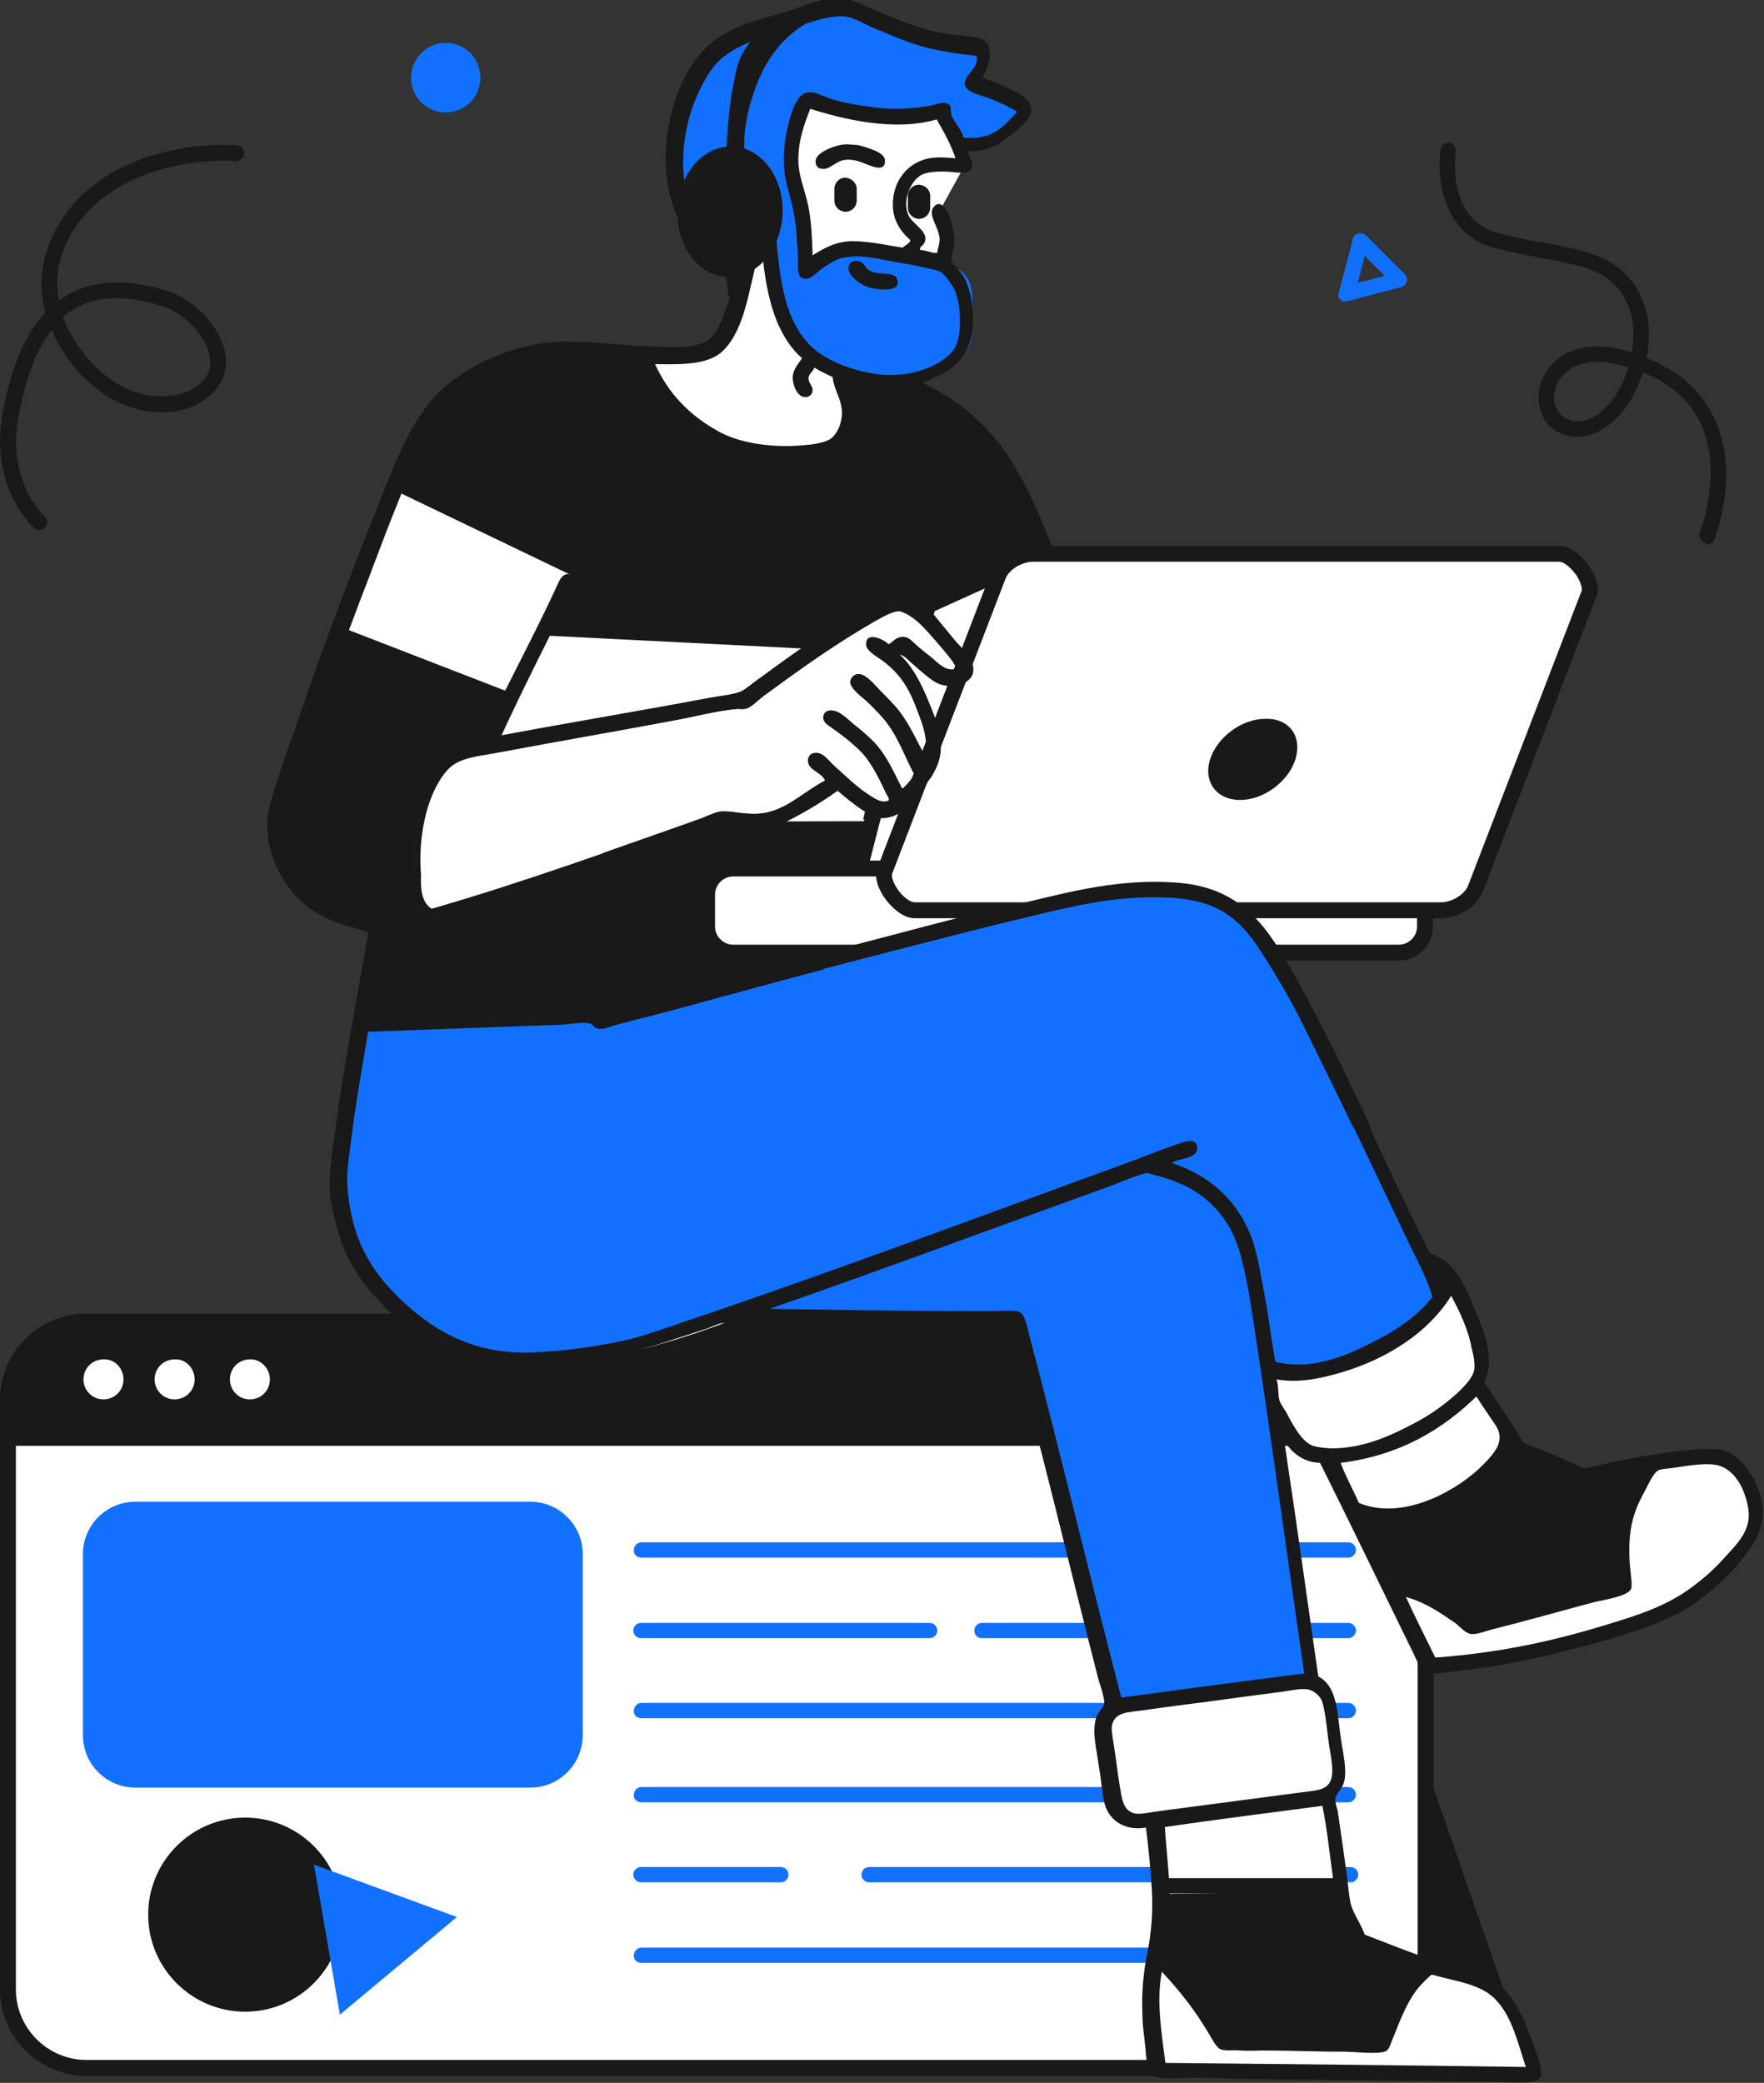 <?xml version="1.0" encoding="utf-8"?>
<!-- Generator: Adobe Illustrator 25.0.0, SVG Export Plug-In . SVG Version: 6.00 Build 0)  -->
<!DOCTYPE svg PUBLIC "-//W3C//DTD SVG 1.1//EN" "http://www.w3.org/Graphics/SVG/1.1/DTD/svg11.dtd">
<svg version="1.1" id="Capa_1" xmlns:x="http://ns.adobe.com/Extensibility/1.0/" xmlns:i="http://ns.adobe.com/AdobeIllustrator/10.0/" xmlns:graph="http://ns.adobe.com/Graphs/1.0/"
	 xmlns="http://www.w3.org/2000/svg" xmlns:xlink="http://www.w3.org/1999/xlink" x="0px" y="0px" viewBox="0 0 300 354.1"
	 enable-background="new 0 0 300 354.1" xml:space="preserve">
<rect x="0" y="0" width="300" height="354.1" fill="#333333" stroke="none"/>
<g>
	<g>
		<g>
			<g>
				<g>
					<g>
						<path fill="#191919" d="M289.8,92.2c-0.7-0.3-1-1.1-0.7-1.7c0-0.1,4.1-10.4,0-18.8c-1.9-3.7-5.1-6.6-9.7-8.4
							c-0.7,2.3-1.8,4.5-3.1,6.2c-2.6,3.4-5.8,5.1-9,4.7c-2.5-0.3-4.4-1.8-5.2-4.1c-1-2.7-0.3-5.9,1.8-8.1c1.6-1.7,5.3-4.4,12.5-2.4
							c0.4,0.1,0.7,0.2,1.1,0.3c0.5-2.8,0.4-5.8-0.7-8.2c-2.5-5.6-7.3-6.5-14.5-7.8c-2.5-0.5-5.3-1-8.3-1.8c-8.7-2.3-9.7-12-9-16.7
							c0.1-0.7,0.8-1.2,1.5-1.1c0.7,0.1,1.2,0.8,1.1,1.5c-0.1,0.5-1.6,11.5,7.1,13.8c2.9,0.8,5.5,1.3,8.1,1.7
							c7.4,1.4,13.3,2.5,16.4,9.4c1.4,3.1,1.5,6.7,0.8,10.2c5.4,2.1,9.2,5.4,11.4,9.9c4.7,9.5,0.3,20.5,0.1,21
							c-0.2,0.5-0.7,0.8-1.2,0.8C290.2,92.3,290,92.3,289.8,92.2z M275.7,62.1c-5.8-1.6-8.7,0.4-9.9,1.7c-1.4,1.5-1.9,3.7-1.2,5.4
							c0.5,1.3,1.6,2.2,3.1,2.4c3,0.4,5.4-2.1,6.5-3.6c1.1-1.5,2.1-3.4,2.7-5.5C276.5,62.3,276.1,62.2,275.7,62.1z"/>
					</g>
				</g>
			</g>
		</g>
	</g>
	<g>
		<g>
			<g>
				<g>
					<g>
						<path fill="#B99AC8" d="M231.3,40.9c0,0,6.7,6.7,6.8,6.8c0,0-9.2,2.5-9.2,2.5C228.9,50.1,231.3,40.9,231.3,40.9z M231.4,41
							L229,50l8.9-2.4L231.4,41z"/>
					</g>
				</g>
			</g>
		</g>
		<g>
			<g>
				<g>
					<g>
						<path fill="#1270FF" d="M228,51c-0.3-0.3-0.5-0.8-0.3-1.3l2.4-9.1c0.1-0.5,0.5-0.8,0.9-0.9c0.5-0.1,1,0,1.3,0.3l6.6,6.6
							c0.3,0.3,0.5,0.8,0.3,1.3c-0.1,0.5-0.5,0.8-0.9,0.9l-9.1,2.4c-0.1,0-0.2,0-0.3,0C228.6,51.4,228.2,51.2,228,51z M232.1,43.5
							l-1.2,4.6l4.6-1.2L232.1,43.5z"/>
					</g>
				</g>
			</g>
		</g>
	</g>
	<g>
		<g>
			<g>
				<g>
					<path fill="#191919" d="M5.8,89.8c-0.3-0.3-7.7-7-5.3-19.8c1.4-7.6,3.8-13.2,7.2-16.9c-2.3-8.7,2.1-16.4,7.2-20.8
						C25,23.6,40,24.5,40.7,24.8c0.7,0.3,1,1.1,0.7,1.8c-0.3,0.6-0.9,0.8-1.4,0.8c-0.6-0.1-14.1-1-23.4,7c-4.4,3.8-7.9,9.8-6.6,16.7
						c0.4-0.3,0.8-0.6,1.2-0.8c4.5-2.7,10.2-3,17.1-0.9c4.1,1.3,8,4.9,9.5,8.9c1,2.6,0.8,5.1-0.5,7.1c-1.9,3-5.7,4.8-10.1,4.7
						c-6.9-0.2-13.4-4.6-17.4-11.9c-0.4-0.7-0.7-1.4-1-2.1c-2.6,3.3-4.4,8.1-5.6,14.4C1,81.7,7.3,87.5,7.6,87.8
						c0.5,0.5,0.6,1.3,0.1,1.9c-0.3,0.3-0.6,0.4-1,0.4C6.4,90.1,6,90,5.8,89.8z M12.5,52.6c-0.6,0.4-1.2,0.8-1.8,1.3
						c0.4,1,0.8,2,1.4,3c3.6,6.4,9.3,10.4,15.2,10.5c3.5,0,6.4-1.2,7.8-3.4c1-1.7,0.7-3.5,0.2-4.8C34,56,30.8,53,27.4,52
						c-2.8-0.9-5.3-1.3-7.6-1.3C17,50.7,14.6,51.3,12.5,52.6z"/>
				</g>
			</g>
		</g>
	</g>
	<g>
		<g>
			<g>
				<g>
					<path fill="#191919" d="M258.9,347.4H227l15.9-46L258.9,347.4z"/>
				</g>
			</g>
		</g>
	</g>
	<g>
		<g>
			<g>
				<g>
					<path fill-rule="evenodd" clip-rule="evenodd" fill="#1270FF" d="M81.7,13.2c0,3.3-2.6,5.9-5.9,5.9c-3.3,0-5.9-2.6-5.9-5.9
						c0-3.2,2.6-5.9,5.9-5.9C79.1,7.3,81.7,9.9,81.7,13.2z"/>
				</g>
			</g>
		</g>
	</g>
	<g>
		<g>
			<g>
				<path fill-rule="evenodd" clip-rule="evenodd" fill="#FFFFFF" d="M229.1,224.7H14.7c-7.4,0-13.4,6-13.4,13.4v100.2
					c0,7.4,6,13.4,13.4,13.4h214.4c7.4,0,13.4-6,13.4-13.4V238.1C242.5,230.7,236.5,224.7,229.1,224.7z"/>
			</g>
		</g>
		<g>
			<g>
				<path fill="#191919" d="M0,338.2l0-100.2c0-8.1,6.6-14.7,14.7-14.7h214.4c8.1,0,14.7,6.6,14.7,14.7v100.2
					c0,8.1-6.6,14.7-14.7,14.7H14.7C6.6,352.9,0,346.3,0,338.2z M14.7,226c-6.6,0-12,5.4-12,12v100.2c0,6.6,5.4,12,12,12h214.4
					c6.6,0,12-5.4,12-12V238.1c0-6.6-5.4-12-12-12H14.7z"/>
			</g>
		</g>
	</g>
	<g>
		<defs>
			<path id="SVGID_1_" d="M229.1,224.7H14.7c-7.4,0-13.4,6-13.4,13.4v100.2c0,7.4,6,13.4,13.4,13.4h214.4c7.4,0,13.4-6,13.4-13.4
				V238.1C242.5,230.7,236.5,224.7,229.1,224.7z"/>
		</defs>
		<clipPath id="SVGID_2_">
			<use xlink:href="#SVGID_1_"  overflow="visible"/>
		</clipPath>
		<g clip-path="url(#SVGID_2_)">
			<g>
				<g>
					<g>
						<path fill-rule="evenodd" clip-rule="evenodd" fill="#191919" d="M259.8,245.8H-11.7V220h271.5V245.8z"/>
					</g>
				</g>
			</g>
		</g>
	</g>
	<g>
		<g>
			<g>
				<g>
					<path fill-rule="evenodd" clip-rule="evenodd" fill="#FFFFFF" d="M45.9,234.5c0,1.9-1.5,3.4-3.4,3.4c-1.9,0-3.4-1.5-3.4-3.4
						c0-1.9,1.5-3.4,3.4-3.4C44.3,231,45.9,232.6,45.9,234.5z"/>
				</g>
			</g>
		</g>
		<g>
			<g>
				<g>
					<path fill-rule="evenodd" clip-rule="evenodd" fill="#FFFFFF" d="M33.1,234.5c0,1.9-1.5,3.4-3.4,3.4c-1.9,0-3.4-1.5-3.4-3.4
						c0-1.9,1.5-3.4,3.4-3.4C31.6,231,33.1,232.6,33.1,234.5z"/>
				</g>
			</g>
		</g>
		<g>
			<g>
				<g>
					<path fill-rule="evenodd" clip-rule="evenodd" fill="#FFFFFF" d="M21,234.5c0,1.9-1.5,3.4-3.4,3.4c-1.9,0-3.4-1.5-3.4-3.4
						c0-1.9,1.5-3.4,3.4-3.4C19.5,231,21,232.6,21,234.5z"/>
				</g>
			</g>
		</g>
	</g>
	<g>
		<g>
			<g>
				<g>
					<path fill-rule="evenodd" clip-rule="evenodd" fill="#1270FF" d="M99.1,264.2V295c0,4.9-4,8.9-8.9,8.9H23c-4.9,0-8.9-4-8.9-8.9
						v-30.8c0-4.9,4-8.9,8.9-8.9h67.2C95.1,255.3,99.1,259.3,99.1,264.2z"/>
				</g>
			</g>
		</g>
	</g>
	<g>
		<g>
			<g>
				<g>
					<path fill-rule="evenodd" clip-rule="evenodd" fill="#191919" d="M58.2,325.5c0,9.1-7.4,16.5-16.5,16.5
						c-9.1,0-16.5-7.4-16.5-16.5c0-9.1,7.4-16.5,16.5-16.5C50.8,309,58.2,316.4,58.2,325.5z"/>
				</g>
			</g>
		</g>
	</g>
	<g>
		<g>
			<g>
				<g>
					<path fill="#1270FF" d="M53.4,317l24.3,8.9l-19.9,16.6L53.4,317z"/>
				</g>
			</g>
		</g>
	</g>
	<g>
		<g>
			<g>
				<g>
					<path fill="#1270FF" d="M109.1,264.8h120.2c0.7,0,1.3-0.6,1.3-1.3c0-0.7-0.6-1.3-1.3-1.3H109.1c-0.7,0-1.3,0.6-1.3,1.3
						C107.7,264.2,108.3,264.8,109.1,264.8z"/>
				</g>
			</g>
		</g>
		<g>
			<g>
				<g>
					<path fill="#1270FF" d="M167,278.5h62.3c0.7,0,1.3-0.6,1.3-1.3s-0.6-1.3-1.3-1.3H167c-0.7,0-1.3,0.6-1.3,1.3
						S166.2,278.5,167,278.5z"/>
				</g>
			</g>
		</g>
		<g>
			<g>
				<g>
					<path fill="#1270FF" d="M109,278.5h49.1c0.7,0,1.3-0.6,1.3-1.3s-0.6-1.3-1.3-1.3H109c-0.7,0-1.3,0.6-1.3,1.3
						S108.3,278.5,109,278.5z"/>
				</g>
			</g>
		</g>
		<g>
			<g>
				<g>
					<path fill="#1270FF" d="M109.1,292.1h120.2c0.7,0,1.3-0.6,1.3-1.3c0-0.7-0.6-1.3-1.3-1.3H109.1c-0.7,0-1.3,0.6-1.3,1.3
						C107.7,291.5,108.3,292.1,109.1,292.1z"/>
				</g>
			</g>
		</g>
		<g>
			<g>
				<g>
					<path fill="#1270FF" d="M109.1,306.4h120.2c0.7,0,1.3-0.6,1.3-1.3c0-0.7-0.6-1.3-1.3-1.3H109.1c-0.7,0-1.3,0.6-1.3,1.3
						C107.7,305.8,108.3,306.4,109.1,306.4z"/>
				</g>
			</g>
		</g>
		<g>
			<g>
				<g>
					<path fill="#1270FF" d="M109,320h23.8c0.7,0,1.3-0.6,1.3-1.3c0-0.7-0.6-1.3-1.3-1.3H109c-0.7,0-1.3,0.6-1.3,1.3
						C107.7,319.4,108.3,320,109,320z"/>
				</g>
			</g>
		</g>
		<g>
			<g>
				<g>
					<path fill="#1270FF" d="M109.1,333.7h120.2c0.7,0,1.3-0.6,1.3-1.3c0-0.7-0.6-1.3-1.3-1.3H109.1c-0.7,0-1.3,0.6-1.3,1.3
						C107.7,333.1,108.3,333.7,109.1,333.7z"/>
				</g>
			</g>
		</g>
		<g>
			<g>
				<g>
					<path fill="#1270FF" d="M147.8,320h81.9c0.7,0,1.3-0.6,1.3-1.3c0-0.7-0.6-1.3-1.3-1.3h-81.9c-0.7,0-1.3,0.6-1.3,1.3
						C146.5,319.4,147.1,320,147.8,320z"/>
				</g>
			</g>
		</g>
	</g>
	<g>
		<g>
			<g>
				<g>
					<path fill-rule="evenodd" clip-rule="evenodd" fill="#FFFFFF" d="M188.5,301.3c-1.3-10,1.6-11.4,1.6-11.4l-17.6-65.5l-44.6-1.4
						c0,0-35,15.7-52.2,5.4c-17.2-10.2-17.7-25.4-16.8-37.6c0.9-12.2,7.1-34.2,7.1-34.2s-6.5,1.3-12.6-2.6c-3.7-2.4-5.9-6.7-7-12.3
						C45.3,136.2,58,107.7,66,85.4c7.9-22.2,16.9-22.4,24.2-24.7c7.2-2.4,22.8,0.4,28.2,0.1c5.4-0.3,7-9.5,7-9.5l-0.8-6.5
						c0,0-4.7-3.8-7.9-9.5c-3.2-5.8-3.1-10,0.6-20.8c3.7-10.8,17.8-11.9,23.1-13c5.3-1.1,6.5,0.9,11.2,3.5
						c4.8,2.6,13.5,2.6,15.5,2.9c2.1,0.3-1.6,6.3-1.6,6.3s7.1,3.4,8.3,4.3c1.2,0.9,0,2-2.8,4.2c-2.8,2.2-8.4,1.5-8.4,1.5l1.2,4.4
						l-3.7,6.7c0,0,0.1,0.6,1.1,2.7c1,2.1-0.4,7.6-0.4,7.6s3.4,5.2,3.3,11.4c-0.1,6.2-8.4,7.8-8.4,7.8s1.3,1.3,8,5.7
						c6.7,4.4,13.8,20.1,13.8,20.1s18.5,59.6,22.9,61c4.4,1.4,11.2,3.3,15.5,9.9c4.3,6.6,26.3,51.2,26.3,51.2s5.3,5.7,8.1,11.6
						c2.8,5.9,0.9,11.2,0.9,11.2l7.1,10.3l11.5,4.6c0,0,18.4-3.2,21.9-2.8c3.6,0.4,5.6,3.3,6.4,8.6c0.8,5.2-7.3,13.6-16.6,18.9
						c-9.3,5.4-37.7,8.4-37.7,8.4l-17.7-35.1c0,0-1.4-0.1-4.9-0.9c-3.6-0.8-5-11.2-5-11.2l6.8,48.2c0,0,0.2,1.4,2,2.9
						c1.8,1.5,2.3,11.3,2.5,13.7c0.2,2.5-1.5,4.9-1.5,4.9l2.5,17.2l4,7.6c0,0,11.8,2.9,20,6.6c8.1,3.7,9,15,9,15l-64.4,0.4
						c0,0-1.1-8.4-1.3-14.5c-0.3-6.1,1.5-12.1,1.5-12.1l-1.4-15.9C196.1,310.3,190,313.1,188.5,301.3z"/>
				</g>
			</g>
		</g>
	</g>
	<g>
		<g>
			<g>
				<g>
					<path fill-rule="evenodd" clip-rule="evenodd" fill="#191919" d="M145.7,32.1v2c0,1-0.8,1.9-1.9,1.9c-1,0-1.9-0.8-1.9-1.9v-2
						c0-1,0.8-1.9,1.9-1.9C144.8,30.3,145.7,31.1,145.7,32.1z"/>
				</g>
			</g>
		</g>
	</g>
	<g>
		<g>
			<g>
				<g>
					<path fill-rule="evenodd" clip-rule="evenodd" fill="#191919" d="M146.6,147.6l2.4-10.1l-7.5-4.1c0,0-3.3,3.1-8.6,6.1
						c-5.3,3-10.3,0.1-10.3,0.1l-50.3,16.7c0,0-3.1-4.2-2.1-14.4c1-10.2,7.6-13.5,7.6-13.5l49.4-9.8c0,0,17-11.8,21.5-14.2
						c4.5-2.4,6.8-1.6,10.9,2.5c4,4.1,5.7,7.5,3.1,8.2c-2.6,0.7-9.8-5.2-9.8-5.2l-2.1,0.9c0,0,5.6,7.3,7.3,14.2
						c1.7,6.8-0.4,8.4-0.4,8.4l5.2,7.3l16.8-44.3c0,0-0.1-0.3-6.1-12.2c-6-12-16.3-17.3-19.4-18.6c-3.1-1.4-12.1-2.3-12.1-2.3
						s2.7,6.9,1.4,11.1c-1.2,4.1-3.6,4.2-17.7,1.9c-14-2.3-16.3-15.8-16.3-15.8s-9.3-0.7-17.4-0.4c-8.1,0.3-15.6,6-20.1,11.3
						c-4.4,5.4-23.3,56.4-24.9,69.8c-1.6,13.3,16.4,17.5,16.4,17.5l-2.5,16.1l46.4-2.5l35.7-10.1L146.6,147.6z"/>
				</g>
			</g>
		</g>
	</g>
	<g>
		<g>
			<g>
				<g>
					<path fill-rule="evenodd" clip-rule="evenodd" fill="#FFFFFF" d="M148.8,139.6l-71.4,0.2l14.3-31.8l63.7,3.2L148.8,139.6z"/>
				</g>
			</g>
		</g>
		<g>
			<g>
				<g>
					<path fill-rule="evenodd" clip-rule="evenodd" fill="#FFFFFF" d="M88.2,118.3l-31-12L67,83.3l30.2,14.5L88.2,118.3z"/>
				</g>
			</g>
		</g>
		<g>
			<g>
				<g>
					<path fill-rule="evenodd" clip-rule="evenodd" fill="#FFFFFF" d="M186.6,112.6l-20.4,21.1l-15-6.9l5.1-21.7l23.4-10.6
						L186.6,112.6z"/>
				</g>
			</g>
		</g>
	</g>
	<g>
		<g>
			<g>
				<g>
					<path fill-rule="evenodd" clip-rule="evenodd" fill="#191919" d="M158.2,33.3v2c0,1-0.8,1.9-1.9,1.9c-1,0-1.9-0.8-1.9-1.9v-2
						c0-1,0.8-1.9,1.9-1.9C157.4,31.5,158.2,32.3,158.2,33.3z"/>
				</g>
			</g>
		</g>
	</g>
	<g>
		<g>
			<g>
				<g>
					<path fill-rule="evenodd" clip-rule="evenodd" fill="#1270FF" d="M125.2,47.9c0,0-8-9.5-8.9-13c-0.9-3.5-1.9-7.9,0.3-16.8
						c2.2-8.9,9.5-12.4,13.2-13.7c1.6-0.6,6.9-1,6.9-1s3.9-2.6,6.6-2.4c2.7,0.2,8,2.4,11,4.6c3,2.1,12.2,2,13.1,3.4
						c0.9,1.4-1.3,4.4-1.3,4.4s8.5,4.4,8.7,5.7c0.2,1.3-2.6,4.1-6.1,5.4c-3.4,1.3-5.8-0.4-5.8-0.4l-2.6-5.5c0,0-5.3,2.3-9.3,2.1
						c-4-0.1-11.2-2.5-12.8-2.9c-1.6-0.5-1.9,2.2-2.9,5.2c-1,3-0.3,6.2,1.1,10.3c1.4,4.2,1.2,12,1.2,12s3.7-2.5,5.5-3.2
						c1.8-0.7,9.6,0.9,16.7,2.5c7.1,1.6,5.3,5.8,5.5,11.2c0.2,5.4-4,6.9-7.9,8.5c-3.9,1.5-6.4,2.2-16.8-1.8
						c-10.4-4-9.6-20.3-9.6-20.3L125.2,47.9z"/>
				</g>
			</g>
		</g>
	</g>
	<g>
		<g>
			<g>
				<g>
					<path fill-rule="evenodd" clip-rule="evenodd" fill="#191919" d="M229.3,325.7l2.4,4.8l12.1,4.2c0,0-2.3,1.4-5,4.2
						c-2.7,2.8-2.5,8.7-2.5,8.7l-27.9-0.1c0,0-2.8-3.9-5.2-7.9c-2.4-3.9-5.9-6.3-5.9-6.3l1-6.2l-0.5-5.1l30.9-0.5L229.3,325.7z"/>
				</g>
			</g>
		</g>
		<g>
			<g>
				<g>
					<path fill-rule="evenodd" clip-rule="evenodd" fill="#191919" d="M269.7,251.5l-10.8-4.7l-2.1-2.9c0,0-0.4,2.2-1.2,3.7
						c-0.7,1.5-3.3,3.8-10.3,7.8c-7,4-14.6,2.4-14.6,2.4l6.5,12.7c0,0,3.9,0.7,7.1,2.2c3.2,1.6,6.2,4.4,6.2,4.4l25.7-6.8
						c0,0,0.1-6.4,0.9-12.4c0.8-6,3.8-8.7,3.8-8.7L269.7,251.5z"/>
				</g>
			</g>
		</g>
	</g>
	<g>
		<g>
			<g>
				<g>
					<path fill-rule="evenodd" clip-rule="evenodd" fill="#1270FF" d="M231.5,230.8c-9.6,4-15.3,1.4-15.3,1.4l6.6,52.7l-33.5,4.4
						l-17-64.6l-47.3-1.4c0,0-21.3,8.1-37.6,8.6c-16.4,0.5-28.7-20-30.2-26.6c-1.4-6.5,4-30.7,4-30.7l41.1-1.2
						c0,0,70.8-18.4,90.9-21.9c20.1-3.5,26.4,14.6,26.4,14.6l25.1,53.6C244.7,219.8,241.1,226.8,231.5,230.8z"/>
				</g>
			</g>
		</g>
	</g>
	<g>
		<g>
			<g>
				<g>
					<path fill-rule="evenodd" clip-rule="evenodd" fill="#191919" d="M145.8,70c0.1,2.5-0.9,4.4-2.1,5.8c-1.3,1.5-3.1,2-5.5,2.3
						c-4.4,0.6-10.1,0.4-14-1c-8.1-2.8-13-9-16.1-15.4c-3.5-0.2-7-0.6-10.3-0.7c-3.6-0.2-6.8,0.5-9.7,1.4
						c-5.5,1.7-10.4,4.7-13.4,8.8c-3,4.2-5.2,9.6-7.3,14.9c-2.2,5.4-4.2,11-6.2,16.1c-3.9,10.5-8.3,21.5-11.6,32.8
						c-0.4,1.5-1,2.9-1.2,4.4c-0.1,1.7,0.1,3.4,0.5,5c0.7,2.6,2.2,5.2,4.2,7c3.7,3.3,10.4,5.6,17.1,3.9c-2.3-3.6-2.1-10.2-1.2-15.2
						c0.8-4.2,2.2-7.8,3.9-10.2c-1.2,0.5-2.7,0.3-2.8-1c0-1.8,3.6-1.8,5.4-2.1c2.5-0.4,4.6-0.9,6.4-1.2c3.9-8.3,8.5-16.7,12.4-25.1
						c0.6-1.2,1.1-3.1,2.5-2.9c2.1,0.3,0.3,3.3-0.2,4.3c-3.8,7.6-8,15.9-11.3,23.1c11.8-2.2,23.8-4.2,35.5-6.4
						c1.7-0.3,3.7-0.5,5.1-1c0.9-0.4,2-1.4,3-2.1c5.2-3.8,10.2-7.4,15.6-10.7c2.2-1.3,4.6-3.1,7-3.6c2-0.4,3.6,0.6,4.9,1.3
						c0.7-1.5,0.6-3.4,1.4-5.2c0.4-0.8,1.3-1.3,1.9-1.9c0.6-0.6,1.2-1.7,2.3-1.5c0.6,0.1,1,0.6,1.1,1.1c0.2,1.7-2.3,2.5-2.9,3.7
						c-0.5,0.9-0.5,2-0.7,2.9c-0.3,0.9-0.5,1.8-0.8,2.8c1.2,1.5,2.4,2.9,3.7,4.5c1,1.2,3.4,3.1,3,5.3c-0.3,1.8-3.1,2.8-5.4,2.1
						c-1.2-0.3-2.6-1.6-3.7-2.5c-0.6-0.5-1.1-1-1.6-1.4c-0.5-0.5-1.1-1.1-1.8-1.2c2.1,1.9,3.5,4.5,4.9,7.9c1.2,2.9,2.9,6.7,1.7,10.4
						c-0.3,0.9-0.7,1.6-1.2,2.5c2.8,5.6,5.8,11.2,8.6,16.7c0.9,1.9,1.8,3.8,2.9,5.5c9.3-2,19-5.3,30.6-4.3c10.9,1,15.1,8,19.5,15.8
						c8.5,15,15.4,31.9,23.3,47.4c4.4,1.4,6,5.5,7.8,9.9c1.5,3.8,3.3,8.3,1.4,11.9c1.7,2.5,3.4,5.3,5.2,7.9c0.6,0.9,1.1,2.1,1.8,2.6
						c0.6,0.4,1.7,0.6,2.5,1c1.8,0.7,3.2,1.3,5,2.1c0.8,0.3,1.8,1,2.5,1.1c0.8,0,2-0.4,2.9-0.6c5.1-1.1,9.6-2,15.2-2.5
						c2.2-0.2,4.7-0.4,6.4,0.4c2.7,1.2,4.6,4.5,5.4,7.1c1.2,4.1-0.1,7.2-1.9,9.6c-3.2,4.5-8.5,9.2-13.7,11.5
						c-5.7,2.6-12.5,4.3-19.2,6c-5,1.2-10.1,2.3-16.1,2.9c-1.7,0.2-4.7,0.7-5.8,0.4c-1.1-0.4-2-3-2.7-4.3
						c-5.2-10.6-10.2-21-15.4-31.4c-2.3-0.1-3.8-1.1-4.9-2.2c-0.3-0.4-0.8-1-1.1-0.9c2,13.1,3.8,26.3,5.7,39.4
						c3.2,1.7,3.2,5.9,3.8,10.3c0.4,2.8,1.2,5.9,0.5,7.9c-0.3,0.9-1.3,1.8-1.4,2.6c-0.1,0.5,0.2,1.3,0.4,2.1c0.6,4,1.1,7.5,1.6,11.2
						c0.2,1.6,0.3,3.1,0.6,4.5c0.5,1.9,1.8,3.5,2.4,5.3c3.2,1.2,6.3,2.5,9.8,3.7c3.3,1.2,7.1,1.5,10.5,3.1c4.6,2.2,6.6,6.8,8.4,12
						c0.4,1.1,1.7,4.2,1.2,5.4c-0.5,1.4-5.4,0.8-7.9,0.8c-8.5,0-17-0.2-25-0.3c-8.6-0.1-16.4,0-24.9-0.4c-2.5-0.1-6.6,0.5-8.2-0.3
						c-0.9-0.4-1.1-3.4-1.2-4.8c-0.2-1.9-0.5-3.7-0.5-5.3c-0.2-4.2,0.2-7.7,0.8-10.7c0.7-3.4,1-6.9,0.8-10.7
						c-0.2-3.6-0.6-7.3-1-10.7c-3.6,0.6-6.2-1.2-7-3.9c-0.5-1.8-0.6-4.2-1-6.4c-0.4-3-1.3-6.2-0.4-8.6c0.3-0.8,1.3-1.7,1.3-2.3
						c0-1-0.6-2.7-1-4c-5.1-19.9-10-40.8-15.4-60c-8-0.2-16,0.1-24.1-0.3c-5.9-0.2-12.3,0.2-18.2-0.1c-2-0.1-4.2-0.4-6-0.2
						c-1.1,0.1-2.4,0.9-3.6,1.2c-8.5,2.8-17.1,5.8-27.7,6.2c-13,0.6-21.5-4.8-27.5-11.3c-3.3-3.6-5.6-7-7-12.3
						c-0.7-2.6-1.4-5.4-1.2-8.5c0.1-2.8,0.6-5.8,1-8.7c1.5-11.3,3.7-22.2,5.6-33.3c-5.2-0.8-9.3-2.6-12.3-5.8
						c-2.6-2.8-5.3-7.5-4.9-13.2c0.2-2.5,1.3-5.3,2.1-7.8c0.8-2.6,1.7-5.1,2.5-7.3c5-14.8,10.5-29.1,16.1-42.9
						c1.9-4.7,3.9-9.1,6.9-12.8c4.3-5.2,11.3-8.8,19.4-10.1c2.8-0.4,6.1-0.2,9.4,0c2.6,0.2,5.9,0.5,9.2,0.6c3,0.1,7,0.3,8.9-0.8
						c2.4-1.4,3-4.6,4.1-7.4c-0.5-1-0.4-2.6-0.6-3.7c-5.7-4.1-10.1-10.4-10.3-19.5c-0.1-8.8,3.5-17.4,8.8-21
						c3.1-2.1,6.7-3.1,10.7-4.2c3.7-1,7.7-3.4,12-2.3c1.8,0.5,3.4,1.5,5.2,2.2c3.8,1.5,6.7,2.9,11.4,3.6c1.9,0.3,5.2,0.3,6.2,1.2
						c1.7,1.4,0.4,4.9-0.4,6.2c1.6,0.6,3.2,1.2,4.8,2c1.3,0.7,3.5,1.6,3.5,3.5c0,1.5-2.1,3.1-3.3,4.1c-2.1,1.7-4,3-7.5,2.9
						c0.1,1,1.1,1.7,0.6,2.9c-0.4,1.1-2.5,0.7-3.8,0.6c-1.8-0.1-3.4,0-4.4,0.4c-1.9,0.7-3.7,4.3-2.5,7c0.7,1.6,4,3,2.5,5
						c-0.2,0.2-0.7,0.5-0.5,0.9c1,0,2,0.6,2.9,0.5c0.1-0.9,0.4-1.5,0.4-2.4c-0.1-1.9-2-4-1.1-5.3c1.4-1.9,2.7,1.1,3,2.1
						c0.4,1.3,0.7,2.8,0.6,4.2c-0.1,0.8-0.6,2-0.5,2.7c0,0.3,0.6,0.9,1,1.3c0.4,0.5,0.7,0.9,1,1.3c2.1,3.4,2.4,10.8-0.1,13.8
						c-1.8,2.3-3.7,3-6.8,4.4c6.6,3.1,11.6,7.6,15.3,13.6c3.6,5.9,6.2,12.9,9,19.8c4.8,12.1,9.4,24,14.2,36.2c0.4,1,2.4,4.5,0.4,4.9
						c-1.8,0.3-2.5-3.3-3.1-5c-5.1-13.3-10.4-26.5-15.7-39.4c-3.1-7.7-5.9-15.3-11.1-20.4c-2.7-2.7-5.5-5.1-9-6.8
						c-3.7-1.8-7.9-1.6-12.7-3.1C145.1,66.9,145.7,68.3,145.8,70z M125.7,45.1c0-0.7-0.8-0.9-1.2-1.2c-2.4-1.6-5.6-5.5-3.7-9.5
						c1.1-2.4,4.6-4.5,8-3c-0.5-2.3,2.1-2.6,2.6-1c0.3,1.1,0.1,1.7,0.1,2.3c0.2,4.4,0.6,9.6,1.1,13.2c0.7,5.3,2.2,10.2,5.7,13.3
						c2.5,2.2,6.6,3.8,10.8,4.4c4.5,0.6,9.1-0.6,11.9-2.9c0.5-0.4,1.2-1.1,1.5-1.8c1.3-2.7,0.8-8-0.4-10.1c-0.4-0.6-1.4-2.2-2.2-2.6
						c-0.8-0.4-2.4-0.6-3.6-0.9c-1.2-0.3-2.5-0.5-3.7-0.7c-3-0.5-6.4-1.5-9.5-0.7c-1,0.2-2.3,1.1-3.2,1.7c-0.8,0.5-1.9,1.9-3,1.8
						c-1.4-0.1-1.2-1.7-1.2-3.7c-0.1-1.6-0.2-3.4-0.3-4.6c-0.3-3.3-1.1-5.7-1.7-8.1c-0.6-2.6-0.5-5.9,0.1-8.7
						c0.5-2.4,1.5-6.3,3.5-6.6c1.2-0.2,1.8,0.3,2.9,0.7c2.8,1.1,5.3,1.4,8.8,1.9c3.1,0.4,6.4,0.2,9.5-0.4c0.6-0.1,1.9-0.7,2.8-0.2
						c0.6,0.4,0.3,1.1,0.5,1.8c0.4,1.3,1.7,2.4,2.1,3.9c5,0.5,6.9-2.1,9.1-4.4c-1.3-0.8-2.8-1.5-4.5-2.2c-1.2-0.5-4.2-1-4.4-2.4
						c-0.2-1.8,2.4-2.6,2-4.9c-4.6-0.5-8.3-1.1-12-2.5c-1.7-0.6-3.4-1.4-5.2-2.1c-1.8-0.7-3.6-2-5.4-2.1c-2.3-0.2-5.3,0.9-7.4,1.5
						c-4.5,1.4-9.3,2.6-12.7,5.1c-1.7,1.2-2.9,3-3.9,4.9c-2.2,4.1-3.5,9-3.3,14.4c0.3,7,4,12.7,8.3,15.9
						C124.8,44.8,125.3,45.2,125.7,45.1z M138.2,43.4c1.8-1.1,3.9-2.4,6.8-2.4c2.8,0,5.9,0.7,8.5,1.1c0.3-0.3,1.3-0.8,1.3-1.2
						c0-0.2-0.8-0.8-1-1.1c-0.9-1-1.7-2.4-1.9-4c-0.5-4.9,2.6-8.6,6.9-9c1.3-0.1,2.3,0,3.7,0.1c-0.8-2.4-2-4.5-3.2-6.6
						c-7.1,2.1-15.8,0-21.5-1.8c-1.1,2.8-2.2,5.8-2,9.5c0.2,2.4,1.2,4.7,1.7,7.2C138,37.8,138.1,40.4,138.2,43.4z M111.4,61.9
						c2.2,4.8,5.6,8.6,10.9,11.5c3.3,1.8,8.5,2.8,14.3,2.3c1.5-0.1,3.5-0.4,4.5-1c1.3-0.8,2.1-2.8,2.1-4.6c-0.1-2.4-1.3-3.6-1.6-6
						c-1.1-0.5-2.1-1-3.1-1.6c-0.3,0.8-0.9,0.9-1,1.8c0,0.8,0.7,1.3,0.7,2c0,0.7-0.6,1.3-1.3,1.2c-1.3,0-2.1-2-2.1-3.4
						c0.1-1.4,1.1-2.4,1.6-3.2c-5.1-4.5-6.6-12.7-7-21.9c-0.9-0.4-1.7-0.8-2.7-1.3c-0.9-0.4-2.1-0.7-2.1-1.7c-0.1-2.5,3.7,0,4.6,0.3
						c0.1-0.7-0.2-1.2-0.1-1.9c-1.9-1.9-5.7-0.6-6.1,1.8c-0.4,2.7,1.6,4.5,3.2,5.6c0.8,0.6,2,0.9,2.2,1.6c0.4,1.1-0.3,3.4-0.6,4.7
						c-1,4.5-2.1,8.8-4.8,11.5C120.6,62,116.1,62,111.4,61.9z M73.4,154.5c15.6-4.5,31-10.1,46.1-15.4c1-0.4,2.1-0.9,2.9-1.1
						c1.5-0.2,3.1,0.2,4.5,0.3c1.4,0.1,2.8,0.1,4.2-0.3c3.6-1,6.1-3.6,9.4-5.3c-0.5-1.4-2.9-1.7-2.9-3.4c0-0.6,0.4-1.3,1.2-1.3
						c1.2-0.1,2.2,1.4,3.1,2.2c1.8,1.6,3.7,3.5,5.7,4.8c1.1,0.7,2.4,1.7,3.7,1.1c0.2-0.3-0.1-0.7-0.3-1c-1.1-2.3-2.4-5.1-4.1-7
						c-1.4-1.5-3.3-3-5.3-4.4c-0.6-0.4-1.4-0.9-1.4-1.7c0-0.6,0.4-1.2,1.1-1.2c1.4-0.2,3.2,1.8,4,2.4c1.4,1.1,2.4,2,3.4,3
						c2.3,2.5,3.4,5.3,4.8,8c0.9-0.7,1.6-1.6,2.2-2.5c-1.6-3-2.6-6-4.6-8.7c-0.8-1.1-2-2.3-3.2-3.5c-0.7-0.7-3.2-2.4-3.1-3.6
						c0-0.5,0.5-1.2,1.2-1.3c1.3-0.1,3,2.1,3.7,2.8c1.2,1.2,2.2,2.2,3.1,3.3c2.1,2.7,3.2,5.5,4.7,8.1c0.6-3.1-0.3-5.4-1.3-8
						c-1.3-3.5-2.6-5.8-5.3-8c-1-0.9-3.4-2-3.4-3.2c-0.1-2.5,3.1-0.7,3.7,0c0.9-0.4,1.3-1.4,2.6-1.3c0.8,0,1.5,0.9,2.2,1.5
						c0.7,0.6,1.4,1.2,2.1,1.7c1.5,1.2,2.7,2.8,4.8,2.2c-0.7-1.6-2.3-3.2-3.7-4.9c-1.7-2-3.3-4-5.7-4.8c-1.2-0.4-3,0.7-4.3,1.4
						c-6.9,3.9-13,8.3-19.3,12.9c-0.9,0.7-2.3,2.1-3.1,2.2c-0.4,0.1-0.9,0-1.2,0c-3.7,0.3-7.6,1.4-11.6,2.1
						c-9.6,1.8-19.4,3.5-29,5.3c-3.6,0.7-6.8,0.8-8.8,2.9c-3.3,3.5-5.2,10.8-4.6,18C71.5,151.1,71.7,153.4,73.4,154.5z M142.5,134.4
						c-2.8,2-5.3,3.5-8.2,5c-2.5,1.2-4.6,1.7-8.4,1.5c-0.9,0-1.9-0.4-2.9-0.3c-1,0.1-2.3,0.7-3.5,1.2c-12.4,4.4-24.5,8.9-37.2,12.8
						c-4.7,1.5-9.5,3.2-14.3,3.9c-0.8,0.1-1.6,0.1-2.3,0.1c-0.8,4.7-1.8,9.2-2.5,14c10.8-0.2,21.2-0.9,32-1.2
						c3.5-0.1,7.2,0,10.7-0.4c1.4-0.2,3-0.8,4.5-1.2c10.2-2.6,20.8-5.6,31-8.2c1.9-8,4-15.8,6-23.7C145.6,137,144,135.7,142.5,134.4
						z M149.8,139.1c-1.9,7.3-3.7,14.6-5.6,21.9c7.6-1.7,15.4-4,23.2-5.8c-3.5-6.8-7-13.6-10.4-20.5
						C154.7,136.3,153.6,139.1,149.8,139.1z M62.6,175.4c-1.1,6.7-2.2,12.6-3,19.4c-0.3,2.3-0.7,4.7-0.5,7c0.7,9.6,4.6,15.1,10,20
						c5.2,4.7,12,8.6,21.7,8.1c4.8-0.2,9.2-0.8,13.4-1.6c4-0.7,7.8-2.1,11.6-3.4c26.1-8.8,51.4-18.3,77.2-27.7
						c2.4-0.9,5.3-2.1,8.2-3c0.9-0.3,2.2-0.5,2.4,0.7c0.3,2.2-3,1.9-4.3,2.8c6.4,2.2,10.9,6.1,13.4,12.3c1.2,3.1,1.7,6.8,2.4,10.4
						c0.7,3.6,1.1,7.4,1.8,11.1c5.8,1.5,11.5-0.8,15.5-2.8c4.4-2.1,8.5-4.7,11.2-8.2c-1-3.5-2.8-6.6-4.3-9.8
						c-6-12.6-12-25.3-18.3-37.8c-1.6-3.1-3.3-6-5.1-8.9c-1.9-3-3.6-5.8-6.2-7.8c-2.7-2.2-6.3-3.3-10.9-3.5
						c-9.6-0.5-17.9,1.9-26,3.8c-20.2,4.8-39.1,10-59,15.4c-2.9,0.8-5.9,1.5-8.9,2.3c-1.1,0.3-2.1,0.8-2.9,0.7c-1,0-1-0.7-1.7-0.9
						c-1.1-0.3-3.2,0.1-4.7,0.2C84.7,174.6,73.3,175,62.6,175.4z M130.9,222.5c12.2,0.2,24.7,0.4,37.4,0.4c1.7,0,4.2-0.3,5.2,0.2
						c0.7,0.3,1.2,2.4,1.5,3.7c5.4,20.4,10.4,41.5,15.7,61.8c10.4-1.4,20.7-2.8,31.1-4.1c-2.9-19.9-5.7-40.8-8.8-60.9
						c-0.6-4-1.3-8-2.4-11.5c-1.2-3.6-3.1-6.2-5.6-8.3c-2.7-2.2-5.6-3.3-9.6-4.3c-0.1,0-0.2-0.1-0.4-0.1c-2.7,0.7-5.3,2-8,2.9
						C168.4,209,149.6,216,130.9,222.5z M246.8,220.3c-3.8,6.1-10.6,10.6-18.6,13c-3.4,1-7.3,1.9-11.1,1.2c0.4,1.3,0.2,2.5,0.5,3.6
						c0.2,0.6,0.8,1.4,1.2,2.1c0.9,1.7,2.5,4.9,4.5,5.6c1,0.3,2.8,0.5,4.3,0.4c5.1-0.3,9.3-2.3,13.6-4.6c1.8-1,3.6-2.2,5.4-3.7
						c1.5-1.2,3.8-3.4,4.1-4.9c0.2-1-0.1-2.7-0.4-3.7C249.7,225.9,248.1,222.7,246.8,220.3z M228,248.7c0.9,2.4,2.1,4.5,3.1,6.8
						c7.2,3,15.9-1.7,20.2-5.6c1.3-1.2,3-2.9,3.5-4.3c0.8-2.2-0.6-3.4-1.6-5c-0.8-1.2-1.5-2.2-2.1-3.2
						C245.3,243,238.2,247.4,228,248.7z M233,259c1.1,3,2.9,6.2,4.4,9.2c4.8,1.3,8.3,3.2,11.8,6c0.4,0.3,1.1,1,1.4,1.1
						c0.6,0.1,2.1-0.6,3-0.8c7-1.9,14.1-3.7,21-5.6c-1.2-7.6,0.8-14,3.6-18.1c-1.5,0.2-2.9,0.6-4.4,0.9c-1.4,0.3-3,0.9-4.4,0.8
						c-0.8-0.1-1.9-0.7-2.9-1.2c-1.9-0.8-3.8-1.5-5.8-2.3c-1.3-0.5-2.8-1-3.5-1.9c-2,3.5-5.3,6.3-9,8.5
						C244.2,257.9,239.2,259.9,233,259z M239.1,271.5c1.6,3.5,3.3,6.8,5,10.3c11.8-0.9,21-3,31.4-6.3c4.9-1.5,9.1-3.2,12.8-6.1
						c1.7-1.3,3.3-2.7,4.9-4.5c1.7-1.9,4-4,4.2-6.9c0.1-1.9-0.6-3.9-1.3-5.4c-1-1.8-2.4-3.3-4.5-3.6c-2.1-0.3-5.3,0.3-7.4,0.6
						c-0.8,0.1-1.7,0.1-2.2,0.4c-0.9,0.4-2,3.1-2.5,3.9c-1.6,3-2.5,5.7-2.4,10.3c0,0.9,0.1,2,0.2,3c0.1,1,0.3,2.2,0.1,2.9
						c-0.5,1.3-4.8,1.9-6.4,2.3c-6,1.6-11.2,3.1-17.2,4.6c-1.2,0.3-2.6,0.9-3.6,0.8c-0.9-0.1-1.9-1.2-2.6-1.8
						C245,274.2,242.4,272.4,239.1,271.5z M222.4,287.2c-1.1-0.2-2.9,0.2-4.3,0.4c-4,0.5-7.6,1-12,1.6c-3.8,0.5-7.8,1-12,1.6
						c-2.3,0.3-4.3,0.3-4.9,2.2c-0.3,0.9,0,2.2,0.2,3.5c0.4,2.4,0.6,4.5,1,6.9c0.4,2.3,0.5,4.4,2.6,4.9c0.9,0.2,2.6-0.2,4.1-0.4
						c8.3-1.1,16.1-2.1,24.3-3.2c2.3-0.3,4.2-0.3,4.9-2c0.7-1.7-0.1-4.5-0.4-7c-0.3-2.4-0.6-5.5-1.2-6.8
						C224.2,288.1,223.4,287.4,222.4,287.2z M224.9,307c-9,1.2-17.9,2.3-26.8,3.6c0.2,2.9,0.5,5.8,0.7,8.7c9.3,0,18.6,0,27.9,0
						C226.1,315,225.7,310.9,224.9,307z M227,321.9c-9.4,0-18.7,0-28.1,0c0.2,2.7,0.1,5-0.3,7.5c-0.1,0.7-0.4,1.7-0.4,2.2
						c0.1,0.9,2.2,2.8,2.8,3.5c2.9,3.4,5.7,6.6,7.8,10.7c8.4,0.2,16.8,0.3,25.3,0.4c1.7-4.2,3.4-8.8,6.2-11.5
						c-2.4-0.9-4.9-1.9-7.5-2.9c-0.8-0.3-1.9-0.5-2.4-1c-0.7-0.6-1.1-2.2-1.5-3.2c-0.8-1.8-1.7-3-1.9-5.4
						C227.1,322.1,227.1,322,227,321.9z M198.2,350.7c20.4,0.2,40.9,0.4,61.3,0.7c-1.4-4.2-2.3-8.3-4.9-11.2
						c-2.5-2.9-6.8-3.3-11.1-4.5c-0.7,0.5-1.3,1.2-1.9,1.8c-2.1,2.3-3.4,5.7-4.7,9c-0.4,0.9-0.6,1.9-1.2,2.2c-1.2,0.6-5.4,0.1-7,0.1
						c-5.2,0-9-0.2-14.1-0.2c-1,0-2.4,0.1-3.6,0c-1.2-0.1-2.6,0.1-3.4-0.2c-0.8-0.3-1.7-2.2-2.4-3.3c-2.2-3.7-5-7.1-7.6-9.9
						C196.6,340.1,197.6,346.1,198.2,350.7z"/>
				</g>
			</g>
		</g>
		<g>
			<g>
				<g>
					<path fill-rule="evenodd" clip-rule="evenodd" fill="#191919" d="M145,24.6c-0.5-0.1-1.6-0.1-2.3,0.1c-1.4,0.3-4.1,1.4-4,2.8
						c0,0.6,0.4,1.2,1.1,1.2c1.3,0.2,2.3-1.3,3.8-1.5c1.3-0.2,2.4,0.2,3.2,0.5c1.1,0.4,3.8,1.8,3.7-0.4c0-1.3-2.4-2-3.7-2.4
						C146.1,24.7,145.7,24.6,145,24.6z"/>
				</g>
			</g>
		</g>
		<g>
			<g>
				<g>
					<path fill-rule="evenodd" clip-rule="evenodd" fill="#191919" d="M146,44.4c-0.8-0.2-1.6,0.2-1.7,1c-0.2,1.4,1.9,2.9,3.3,3.4
						c1.1,0.4,6.1,1.2,4.9-1.5c-0.5-1.1-3-0.5-4.4-1.2C146.9,45.5,147.2,44.7,146,44.4z"/>
				</g>
			</g>
		</g>
	</g>
	<g>
		<g>
			<g>
				<g>
					<path fill-rule="evenodd" clip-rule="evenodd" fill="#191919" d="M133.1,36c-0.1,6.1-4.1,11.1-9.1,11.1c-5,0-8.9-5-8.8-11.1
						c0.1-6.1,4.1-11.1,9.1-11.1S133.2,29.9,133.1,36z"/>
				</g>
			</g>
		</g>
	</g>
	<g>
		<g>
			<g>
				<g>
					<path fill-rule="evenodd" clip-rule="evenodd" fill="#191919" d="M137.7,1.2c0,0-10.5,2.1-12.5,10.8
						c-1.8,7.7-1.7,16.2-1.7,16.2l3.6,0.2c0,0-1.9-4.8,1.5-13.8C134.3-0.4,148,1.8,147,1.6L137.7,1.2z"/>
				</g>
			</g>
		</g>
	</g>
	<g>
		<g>
			<g>
				<g>
					<g>
						<path fill-rule="evenodd" clip-rule="evenodd" fill="#FFFFFF" d="M242.3,152.1v5.4c0,2.5-2,4.5-4.5,4.5H124.7
							c-2.5,0-4.5-2-4.5-4.5v-5.4c0-2.5,2-4.5,4.5-4.5h113.2C240.3,147.7,242.3,149.7,242.3,152.1z"/>
					</g>
				</g>
			</g>
		</g>
		<g>
			<g>
				<g>
					<g>
						<path fill="#191919" d="M118.9,157.5v-5.4c0-3.2,2.6-5.8,5.8-5.8h113.2c3.2,0,5.8,2.6,5.8,5.8v5.4c0,3.2-2.6,5.8-5.8,5.8
							H124.7C121.5,163.3,118.9,160.7,118.9,157.5z M124.7,149c-1.7,0-3.1,1.4-3.1,3.1v5.4c0,1.7,1.4,3.1,3.1,3.1h113.2
							c1.7,0,3.1-1.4,3.1-3.1v-5.4c0-1.7-1.4-3.1-3.1-3.1H124.7z"/>
					</g>
				</g>
			</g>
		</g>
	</g>
	<g>
		<g>
			<g>
				<g>
					<g>
						<path fill-rule="evenodd" clip-rule="evenodd" fill="#FFFFFF" d="M270.3,100.9L251,151c-0.8,2.1-3.5,3.8-5.9,3.8h-89.5
							c-2.5,0-5.9-4.6-5.1-6.7l19.3-50.2c0.8-2.1,3.5-3.8,5.9-3.8h89.5C267.7,94.2,271.1,98.8,270.3,100.9z"/>
					</g>
				</g>
			</g>
		</g>
		<g>
			<g>
				<g>
					<g>
						<path fill="#191919" d="M150.4,152.6c-0.6-0.9-1.9-3.1-1.2-5l19.3-50.2c1-2.6,4.1-4.6,7.2-4.6h89.5c2,0,3.9,1.8,5.1,3.5
							c0.6,0.9,2,3.2,1.2,5.1l-19.3,50.1c-1,2.6-4.1,4.6-7.2,4.6h-89.5C153.6,156.1,151.6,154.3,150.4,152.6z M175.7,95.5
							c-1.9,0-4.1,1.3-4.7,2.9l-19.3,50.2c-0.1,0.3,0.1,1.3,0.9,2.5c1,1.5,2.3,2.3,2.9,2.3h89.5c1.9,0,4.1-1.3,4.7-2.9l19.3-50.1
							c0.1-0.3-0.1-1.3-0.9-2.6c-1-1.4-2.2-2.3-2.9-2.3H175.7z"/>
					</g>
				</g>
			</g>
		</g>
	</g>
	<g>
		<g>
			<g>
				<g>
					<path fill-rule="evenodd" clip-rule="evenodd" fill="#191919" d="M220.3,129.1c-1.2,3.8-5.4,6.9-9.4,6.9c-4,0-6.3-3.1-5.1-6.9
						c1.2-3.8,5.4-6.9,9.4-6.9C219.3,122.1,221.5,125.2,220.3,129.1z"/>
				</g>
			</g>
		</g>
	</g>
	<g>
		<g>
			<g>
				<g>
					<path fill-rule="evenodd" clip-rule="evenodd" fill="#1270FF" d="M223.7,175.2c0,0-9.2-24.3-24.6-23.8
						c-15.5,0.5-60.8,12.7-60.8,12.7l19.7,7.2l65.7,4.3V175.2z"/>
				</g>
			</g>
		</g>
		<g>
			<g>
				<g>
					<path fill-rule="evenodd" clip-rule="evenodd" fill="#191919" d="M170.1,154.4c9.3-2,19-5.3,30.6-4.3c10.9,1,15.1,8,19.5,15.8
						c4.6,8.2,8.8,16.9,12.9,25.7h-3c-3-6.3-6.1-12.5-9.2-18.8c-1.6-3.1-3.3-6-5.1-8.9c-1.9-3-3.6-5.8-6.2-7.8
						c-2.7-2.2-6.3-3.3-10.9-3.5c-9.6-0.5-17.9,1.9-26,3.8c-8.5,2-31.3,8-39.6,10.1l-2.4-2.1c6.5-1.5,29.9-7.9,36.5-9.4
						C168.7,154.8,169.2,154.6,170.1,154.4z"/>
				</g>
			</g>
		</g>
		<g>
			<g>
				<g>
					<path fill-rule="evenodd" clip-rule="evenodd" fill="#191919" d="M153.3,104c-1.2-0.4-3,0.7-4.3,1.4c-6.9,3.9-13,8.3-19.3,12.9
						c-0.9,0.7-2.3,2.1-3.1,2.2c-0.4,0.1-0.9,0-1.2,0c-3.7,0.3-7.6,1.4-11.6,2.1c-3.6,0.7-7.3,1.3-11,2V122
						c6.1-1.1,12.2-2.2,18.2-3.3c1.7-0.3,3.7-0.5,5.1-1c0.9-0.4,2-1.4,3-2.1c5.2-3.8,10.2-7.4,15.6-10.7c2.2-1.3,4.6-3.1,7-3.6
						c2-0.4,3.6,0.6,4.9,1.3c0.7-1.5,0.6-3.4,1.4-5.2c0.2-0.4,0.4-0.6,0.7-0.9h4c-0.7,0.9-2,1.5-2.4,2.3c-0.5,0.9-0.5,2-0.7,2.9
						c-0.3,0.9-0.5,1.8-0.8,2.8c1.2,1.5,2.4,2.9,3.7,4.5c1,1.2,3.4,3.1,3,5.3c-0.3,1.8-3.1,2.8-5.4,2.1c-1.2-0.3-2.6-1.6-3.7-2.5
						c-0.6-0.5-1.1-1-1.6-1.4c-0.5-0.5-1.1-1.1-1.8-1.2c2.1,1.9,3.5,4.5,4.9,7.9c1.2,2.9,2.9,6.7,1.7,10.4c-0.3,0.9-0.7,1.6-1.2,2.5
						c-0.8,0.9-1.1,1.8-1.7,2.4c-2.2,1.6-3.3,4.4-7.1,4.5c-0.2,0.6-0.3,1.2-0.5,1.8c0-0.1-0.1-0.1-0.1-0.2c-0.6-0.6-1.4-1.1-2.2-1.3
						c0.1-0.4,0.2-0.8,0.3-1.3c-1.7-1.1-3.3-2.4-4.8-3.7c-2.8,2-5.3,3.5-8.2,5c-2.5,1.2-4.6,1.7-8.4,1.5c-0.9,0-1.9-0.4-2.9-0.3
						c-1,0.1-2.3,0.7-3.5,1.2c-5.6,2-11.1,4-16.7,6V145c5.6-2,11.2-3.9,16.7-5.9c1-0.4,2.1-0.9,2.9-1.1c1.5-0.2,3.1,0.2,4.5,0.3
						c1.4,0.1,2.8,0.1,4.2-0.3c3.6-1,6.1-3.6,9.4-5.3c-0.5-1.4-2.9-1.7-2.9-3.4c0-0.6,0.4-1.3,1.2-1.3c1.2-0.1,2.2,1.4,3.1,2.2
						c1.8,1.6,3.7,3.5,5.7,4.8c1.1,0.7,2.4,1.7,3.7,1.1c0.2-0.3-0.1-0.7-0.3-1c-1.1-2.3-2.4-5.1-4.1-7c-1.4-1.5-3.3-3-5.3-4.4
						c-0.6-0.4-1.4-0.9-1.4-1.7c0-0.6,0.4-1.2,1.1-1.2c1.4-0.2,3.2,1.8,4,2.4c1.4,1.1,2.4,2,3.4,3c2.3,2.5,3.4,5.3,4.8,8
						c0.9-0.7,1.6-1.6,2.2-2.5c-1.6-3-2.6-6-4.6-8.7c-0.8-1.1-2-2.3-3.2-3.5c-0.7-0.7-3.2-2.4-3.1-3.6c0-0.5,0.5-1.2,1.2-1.3
						c1.3-0.1,3,2.1,3.7,2.8c1.2,1.2,2.2,2.2,3.1,3.3c2.1,2.7,3.2,5.5,4.7,8.1c0.6-3.1-0.3-5.4-1.3-8c-1.3-3.5-2.6-5.8-5.3-8
						c-1-0.9-3.4-2-3.4-3.2c-0.1-2.5,3.1-0.7,3.7,0c0.9-0.4,1.3-1.4,2.6-1.3c0.8,0,1.5,0.9,2.2,1.5c0.7,0.6,1.4,1.2,2.1,1.7
						c1.5,1.2,2.7,2.8,4.8,2.2c-0.7-1.6-2.3-3.2-3.7-4.9C157.3,106.9,155.7,104.9,153.3,104z"/>
				</g>
			</g>
		</g>
	</g>
</g>
</svg>
